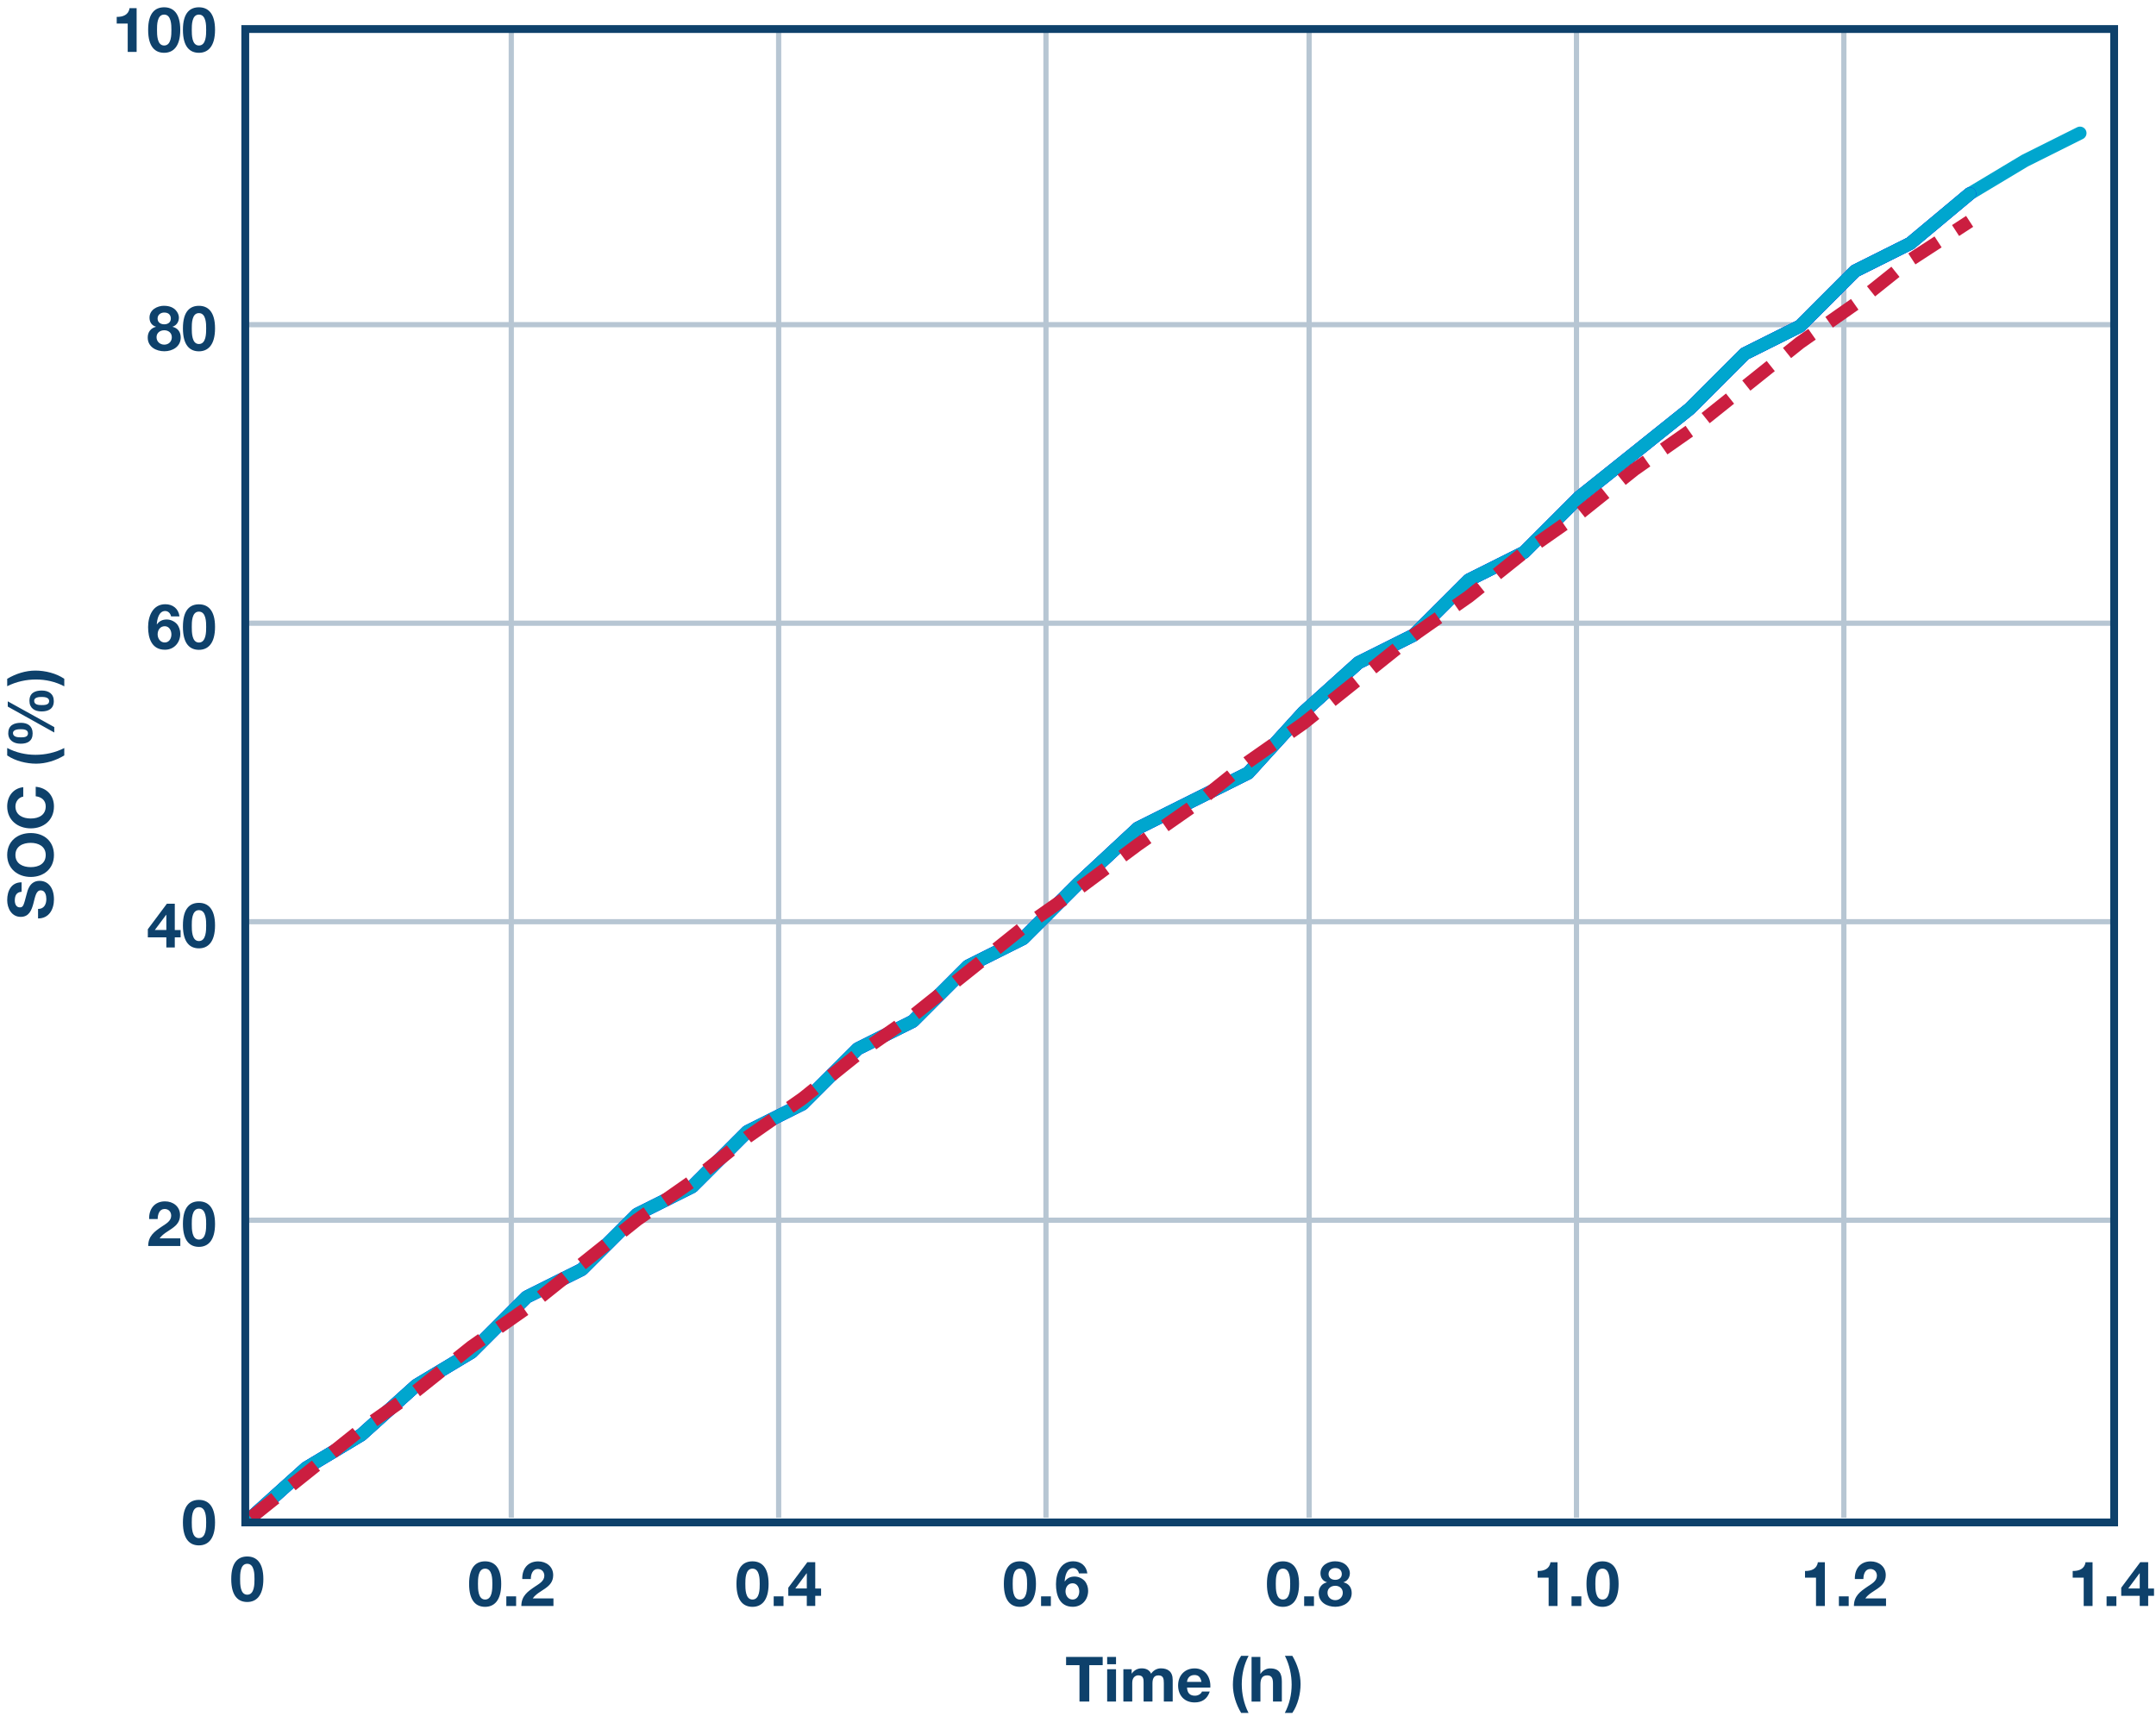 <?xml version="1.0" encoding="UTF-8"?><svg id="uuid-1b40a55b-9b96-408c-89bb-01b858b129c7" xmlns="http://www.w3.org/2000/svg" width="5.74in" height="4.62in" viewBox="0 0 413.21 332.89"><g><line x1="97.89" y1="291.17" x2="97.89" y2="5.43" fill="none" stroke="#b7c6d3" stroke-linejoin="round"/><line x1="149.18" y1="291.17" x2="149.18" y2="5.43" fill="none" stroke="#b7c6d3" stroke-linejoin="round"/><line x1="200.46" y1="291.17" x2="200.46" y2="5.43" fill="none" stroke="#b7c6d3" stroke-linejoin="round"/><line x1="250.94" y1="291.17" x2="250.94" y2="5.43" fill="none" stroke="#b7c6d3" stroke-linejoin="round"/><line x1="302.23" y1="291.17" x2="302.23" y2="5.43" fill="none" stroke="#b7c6d3" stroke-linejoin="round"/><line x1="353.52" y1="291.17" x2="353.52" y2="5.43" fill="none" stroke="#b7c6d3" stroke-linejoin="round"/></g><line x1="47.35" y1="234.1" x2="404.87" y2="234.1" fill="none" stroke="#b7c6d3" stroke-linejoin="round"/><line x1="47.35" y1="176.83" x2="404.87" y2="176.83" fill="none" stroke="#b7c6d3" stroke-linejoin="round"/><line x1="47.35" y1="119.56" x2="404.87" y2="119.56" fill="none" stroke="#b7c6d3" stroke-linejoin="round"/><line x1="47.35" y1="62.29" x2="404.87" y2="62.29" fill="none" stroke="#b7c6d3" stroke-linejoin="round"/><path d="m47.24,298.61c1.68,0,3.09,1.06,3.09,4.33s-1.42,4.4-3.09,4.4-3.07-1.06-3.07-4.4,1.42-4.33,3.07-4.33Zm0,7.33c1.39,0,1.39-2.05,1.39-3,0-.88,0-2.93-1.39-2.93s-1.37,2.05-1.37,2.93c0,.95,0,3,1.37,3Z" fill="#0e416b"/><path d="m37.97,287.75c1.68,0,3.09,1.06,3.09,4.33s-1.42,4.4-3.09,4.4-3.07-1.06-3.07-4.4,1.42-4.33,3.07-4.33Zm0,7.33c1.39,0,1.39-2.05,1.39-3,0-.88,0-2.93-1.39-2.93s-1.37,2.05-1.37,2.93c0,.95,0,3,1.37,3Z" fill="#0e416b"/><g><g><path d="m28.42,233.87c-.06-1.92,1.03-3.39,3.05-3.39,1.54,0,2.88.98,2.88,2.63,0,1.26-.67,1.95-1.5,2.54-.83.59-1.81,1.07-2.42,1.93h3.97v1.46h-6.16c.01-1.94,1.2-2.77,2.65-3.75.74-.5,1.75-1.02,1.76-2.05,0-.79-.53-1.3-1.26-1.3-1.01,0-1.33,1.04-1.33,1.93h-1.63Z" fill="#0e416b"/><path d="m37.97,230.48c1.68,0,3.09,1.06,3.09,4.33s-1.42,4.4-3.09,4.4-3.07-1.06-3.07-4.4,1.42-4.33,3.07-4.33Zm0,7.33c1.39,0,1.39-2.05,1.39-3,0-.88,0-2.93-1.39-2.93s-1.37,2.05-1.37,2.93c0,.95,0,3,1.37,3Z" fill="#0e416b"/></g><g><path d="m31.72,179.83h-3.55v-1.56l3.65-4.89h1.52v5.05h1.12v1.4h-1.12v1.94h-1.62v-1.94Zm0-4.32h-.04l-2.17,2.91h2.21v-2.91Z" fill="#0e416b"/><path d="m37.97,173.21c1.68,0,3.09,1.06,3.09,4.33s-1.42,4.4-3.09,4.4-3.07-1.06-3.07-4.4,1.42-4.33,3.07-4.33Zm0,7.33c1.39,0,1.39-2.05,1.39-3,0-.88,0-2.93-1.39-2.93s-1.37,2.05-1.37,2.93c0,.95,0,3,1.37,3Z" fill="#0e416b"/></g><g><path d="m32.63,118.26c-.11-.56-.54-1.04-1.13-1.04-1.24,0-1.56,1.62-1.61,2.55l.02.02c.47-.66,1.08-.94,1.9-.94.72,0,1.45.34,1.93.86.44.52.65,1.21.65,1.87,0,1.71-1.19,3.07-2.94,3.07-2.54,0-3.23-2.22-3.23-4.34s.91-4.39,3.3-4.39c1.45,0,2.53.85,2.72,2.33h-1.62Zm-2.58,3.44c0,.78.5,1.56,1.36,1.56s1.28-.78,1.28-1.54-.41-1.58-1.28-1.58-1.36.73-1.36,1.56Z" fill="#0e416b"/><path d="m37.97,115.94c1.68,0,3.09,1.06,3.09,4.33s-1.42,4.4-3.09,4.4-3.07-1.06-3.07-4.4,1.42-4.33,3.07-4.33Zm0,7.33c1.39,0,1.39-2.05,1.39-3,0-.88,0-2.93-1.39-2.93s-1.37,2.05-1.37,2.93c0,.95,0,3,1.37,3Z" fill="#0e416b"/></g><g><path d="m31.32,58.67c2.09,0,2.81,1.44,2.81,2.25s-.43,1.5-1.22,1.76v.02c1,.23,1.57,1,1.57,2.05,0,1.76-1.58,2.64-3.14,2.64s-3.19-.82-3.19-2.63c0-1.07.6-1.82,1.58-2.06v-.02c-.82-.23-1.24-.9-1.24-1.73,0-1.51,1.46-2.29,2.83-2.29Zm.01,7.45c.82,0,1.44-.58,1.44-1.42s-.65-1.34-1.44-1.34-1.49.47-1.49,1.33.67,1.43,1.49,1.43Zm-.01-3.9c.7,0,1.26-.38,1.26-1.1,0-.43-.2-1.16-1.26-1.16-.68,0-1.28.42-1.28,1.16s.6,1.1,1.28,1.1Z" fill="#0e416b"/><path d="m37.97,58.67c1.68,0,3.09,1.06,3.09,4.33s-1.42,4.4-3.09,4.4-3.07-1.06-3.07-4.4,1.42-4.33,3.07-4.33Zm0,7.33c1.39,0,1.39-2.05,1.39-3,0-.88,0-2.93-1.39-2.93s-1.37,2.05-1.37,2.93c0,.95,0,3,1.37,3Z" fill="#0e416b"/></g><g><path d="m26.01,9.96h-1.7v-5.44h-2.11v-1.28c1.19.02,2.28-.38,2.46-1.67h1.36v8.4Z" fill="#0e416b"/><path d="m31.3,1.4c1.68,0,3.09,1.06,3.09,4.33s-1.42,4.4-3.09,4.4-3.07-1.06-3.07-4.4,1.42-4.33,3.07-4.33Zm0,7.33c1.39,0,1.39-2.05,1.39-3,0-.88,0-2.93-1.39-2.93s-1.37,2.05-1.37,2.93c0,.95,0,3,1.37,3Z" fill="#0e416b"/><path d="m37.97,1.4c1.68,0,3.09,1.06,3.09,4.33s-1.42,4.4-3.09,4.4-3.07-1.06-3.07-4.4,1.42-4.33,3.07-4.33Zm0,7.33c1.39,0,1.39-2.05,1.39-3,0-.88,0-2.93-1.39-2.93s-1.37,2.05-1.37,2.93c0,.95,0,3,1.37,3Z" fill="#0e416b"/></g></g><g><path d="m206.89,319.46h-2.57v-1.58h7.02v1.58h-2.57v6.98h-1.88v-6.98Z" fill="#0e416b"/><path d="m213.9,319.28h-1.7v-1.4h1.7v1.4Zm-1.7.96h1.7v6.2h-1.7v-6.2Z" fill="#0e416b"/><path d="m215.29,320.24h1.61v.84h.02c.44-.64,1.09-1.01,1.9-1.01s1.48.29,1.81,1.03c.36-.54,1.01-1.03,1.87-1.03,1.32,0,2.27.61,2.27,2.22v4.15h-1.7v-3.51c0-.83-.07-1.51-1.04-1.51s-1.14.79-1.14,1.57v3.45h-1.7v-3.48c0-.72.05-1.55-1.03-1.55-.34,0-1.15.22-1.15,1.43v3.6h-1.7v-6.2Z" fill="#0e416b"/><path d="m227.52,323.75c.05,1.08.58,1.57,1.52,1.57.68,0,1.24-.42,1.34-.8h1.5c-.48,1.46-1.5,2.09-2.9,2.09-1.96,0-3.17-1.34-3.17-3.26s1.28-3.27,3.17-3.27c2.11,0,3.13,1.78,3.01,3.68h-4.47Zm2.77-1.08c-.16-.86-.53-1.32-1.35-1.32-1.08,0-1.39.84-1.42,1.32h2.77Z" fill="#0e416b"/><path d="m239.33,317.67c-.89,1.69-1.31,3.57-1.31,5.43s.41,3.79,1.3,5.52h-1.42c-.98-1.63-1.58-3.53-1.58-5.4s.53-4.03,1.58-5.55h1.43Z" fill="#0e416b"/><path d="m239.89,317.88h1.7v3.23h.04c.43-.7,1.18-1.03,1.81-1.03,1.81,0,2.27,1.02,2.27,2.55v3.81h-1.7v-3.5c0-1.02-.3-1.52-1.09-1.52-.92,0-1.32.52-1.32,1.78v3.25h-1.7v-8.56Z" fill="#0e416b"/><path d="m246.28,328.62c.89-1.68,1.31-3.56,1.31-5.42s-.41-3.79-1.29-5.53h1.42c.98,1.64,1.58,3.54,1.58,5.41s-.53,4.03-1.58,5.54h-1.43Z" fill="#0e416b"/></g><g><path d="m7.12,174.38c1.14,0,1.58-.89,1.58-1.9,0-.66-.19-1.67-1.07-1.67-.92,0-1.08,1.28-1.42,2.54-.34,1.27-.83,2.55-2.43,2.55-1.75,0-2.59-1.66-2.59-3.2,0-1.79.78-3.43,2.76-3.43v1.82c-1.03.06-1.3.79-1.3,1.69,0,.6.25,1.3.97,1.3.66,0,.74-.41,1.3-2.55.16-.62.55-2.54,2.49-2.54,1.57,0,2.75,1.24,2.75,3.56,0,1.89-.94,3.67-3.05,3.65v-1.82Z" fill="#0e416b"/><path d="m1.19,164.03c0-2.65,1.98-4.21,4.52-4.21s4.45,1.56,4.45,4.21-1.98,4.21-4.45,4.21-4.52-1.56-4.52-4.21Zm7.39,0c0-1.69-1.44-2.33-2.87-2.33-1.5,0-2.94.64-2.94,2.33s1.44,2.33,2.94,2.33,2.87-.64,2.87-2.33Z" fill="#0e416b"/><path d="m4.27,152.83c-.85.12-1.5.94-1.5,1.87,0,1.69,1.44,2.33,2.94,2.33s2.87-.64,2.87-2.33c0-1.15-.79-1.8-1.92-1.94v-1.82c2.13.19,3.5,1.67,3.5,3.77,0,2.65-1.98,4.21-4.45,4.21s-4.52-1.56-4.52-4.21c0-1.88,1.1-3.47,3.08-3.69v1.82Z" fill="#0e416b"/><path d="m1.19,143.5c1.69.89,3.57,1.31,5.43,1.31s3.79-.41,5.52-1.3v1.42c-1.63.98-3.53,1.58-5.4,1.58s-4.03-.53-5.55-1.58v-1.43Z" fill="#0e416b"/><path d="m1.3,135.57v-1.02l8.92,4.94v1.04l-8.92-4.97Zm.1,5.07c0-1.49,1.1-1.97,2.42-1.97s2.25.62,2.25,2.03c0,1.48-.98,1.98-2.3,1.98s-2.38-.64-2.38-2.04Zm3.78.05c0-.74-.86-.79-1.37-.79-.47,0-1.51.04-1.51.74,0,.77.95.82,1.5.82.52,0,1.38,0,1.38-.77Zm.28-6.24c0-1.49,1.04-1.97,2.36-1.97s2.31.62,2.31,2.03c0,1.48-1.04,1.98-2.36,1.98s-2.31-.64-2.31-2.04Zm3.78.05c0-.74-.94-.79-1.44-.79-.47,0-1.44.04-1.44.74,0,.77.88.82,1.43.82.52,0,1.45,0,1.45-.77Z" fill="#0e416b"/><path d="m12.14,131.67c-1.68-.89-3.56-1.31-5.42-1.31s-3.79.41-5.53,1.29v-1.42c1.64-.98,3.54-1.58,5.41-1.58s4.03.53,5.54,1.58v1.43Z" fill="#0e416b"/></g><g><path d="m92.87,299.54c1.68,0,3.09,1.06,3.09,4.33s-1.42,4.4-3.09,4.4-3.07-1.06-3.07-4.4,1.42-4.33,3.07-4.33Zm0,7.33c1.39,0,1.39-2.05,1.39-3,0-.88,0-2.93-1.39-2.93s-1.37,2.05-1.37,2.93c0,.95,0,3,1.37,3Z" fill="#0e416b"/><path d="m96.94,306.26h1.88v1.85h-1.88v-1.85Z" fill="#0e416b"/><path d="m100,302.94c-.06-1.92,1.03-3.39,3.05-3.39,1.54,0,2.88.98,2.88,2.63,0,1.26-.67,1.95-1.5,2.54-.83.59-1.81,1.07-2.42,1.93h3.97v1.46h-6.16c.01-1.94,1.2-2.77,2.65-3.75.74-.5,1.75-1.02,1.76-2.05,0-.79-.53-1.3-1.26-1.3-1.01,0-1.33,1.04-1.33,1.93h-1.63Z" fill="#0e416b"/></g><g><path d="m144.16,299.54c1.68,0,3.09,1.06,3.09,4.33s-1.42,4.4-3.09,4.4-3.07-1.06-3.07-4.4,1.42-4.33,3.07-4.33Zm0,7.33c1.39,0,1.39-2.05,1.39-3,0-.88,0-2.93-1.39-2.93s-1.37,2.05-1.37,2.93c0,.95,0,3,1.37,3Z" fill="#0e416b"/><path d="m148.23,306.26h1.88v1.85h-1.88v-1.85Z" fill="#0e416b"/><path d="m154.58,306.16h-3.55v-1.56l3.65-4.89h1.52v5.05h1.12v1.4h-1.12v1.94h-1.62v-1.94Zm0-4.32h-.04l-2.17,2.91h2.21v-2.91Z" fill="#0e416b"/></g><g><path d="m195.45,299.54c1.68,0,3.09,1.06,3.09,4.33s-1.42,4.4-3.09,4.4-3.07-1.06-3.07-4.4,1.42-4.33,3.07-4.33Zm0,7.33c1.39,0,1.39-2.05,1.39-3,0-.88,0-2.93-1.39-2.93s-1.37,2.05-1.37,2.93c0,.95,0,3,1.37,3Z" fill="#0e416b"/><path d="m199.52,306.26h1.88v1.85h-1.88v-1.85Z" fill="#0e416b"/><path d="m206.79,301.87c-.11-.56-.54-1.04-1.13-1.04-1.24,0-1.56,1.62-1.61,2.55l.02.02c.47-.66,1.08-.94,1.9-.94.72,0,1.45.34,1.93.86.44.52.65,1.21.65,1.87,0,1.71-1.19,3.07-2.94,3.07-2.54,0-3.23-2.22-3.23-4.34s.91-4.39,3.3-4.39c1.45,0,2.53.85,2.72,2.33h-1.62Zm-2.58,3.44c0,.78.5,1.56,1.36,1.56s1.28-.78,1.28-1.54-.41-1.58-1.28-1.58-1.36.73-1.36,1.56Z" fill="#0e416b"/></g><g><path d="m245.92,299.54c1.68,0,3.09,1.06,3.09,4.33s-1.42,4.4-3.09,4.4-3.07-1.06-3.07-4.4,1.42-4.33,3.07-4.33Zm0,7.33c1.39,0,1.39-2.05,1.39-3,0-.88,0-2.93-1.39-2.93s-1.37,2.05-1.37,2.93c0,.95,0,3,1.37,3Z" fill="#0e416b"/><path d="m249.99,306.26h1.88v1.85h-1.88v-1.85Z" fill="#0e416b"/><path d="m255.95,299.54c2.09,0,2.81,1.44,2.81,2.25s-.43,1.5-1.22,1.76v.02c1,.23,1.57,1,1.57,2.05,0,1.76-1.58,2.64-3.14,2.64s-3.19-.82-3.19-2.63c0-1.07.6-1.82,1.58-2.06v-.02c-.82-.23-1.24-.9-1.24-1.73,0-1.51,1.46-2.29,2.83-2.29Zm.01,7.45c.82,0,1.44-.58,1.44-1.42s-.65-1.34-1.44-1.34-1.49.47-1.49,1.33.67,1.43,1.49,1.43Zm-.01-3.9c.7,0,1.26-.38,1.26-1.1,0-.43-.2-1.16-1.26-1.16-.68,0-1.28.42-1.28,1.16s.6,1.1,1.28,1.1Z" fill="#0e416b"/></g><g><path d="m298.59,308.11h-1.7v-5.44h-2.11v-1.28c1.19.02,2.28-.38,2.46-1.67h1.35v8.4Z" fill="#0e416b"/><path d="m301.28,306.26h1.88v1.85h-1.88v-1.85Z" fill="#0e416b"/><path d="m307.22,299.54c1.68,0,3.09,1.06,3.09,4.33s-1.42,4.4-3.09,4.4-3.07-1.06-3.07-4.4,1.42-4.33,3.07-4.33Zm0,7.33c1.39,0,1.39-2.05,1.39-3,0-.88,0-2.93-1.39-2.93s-1.37,2.05-1.37,2.93c0,.95,0,3,1.37,3Z" fill="#0e416b"/></g><g><path d="m349.88,308.11h-1.7v-5.44h-2.11v-1.28c1.19.02,2.28-.38,2.46-1.67h1.35v8.4Z" fill="#0e416b"/><path d="m352.57,306.26h1.88v1.85h-1.88v-1.85Z" fill="#0e416b"/><path d="m355.63,302.94c-.06-1.92,1.03-3.39,3.05-3.39,1.54,0,2.88.98,2.88,2.63,0,1.26-.67,1.95-1.5,2.54-.83.59-1.81,1.07-2.42,1.93h3.97v1.46h-6.16c.01-1.94,1.2-2.77,2.65-3.75.74-.5,1.75-1.02,1.76-2.05,0-.79-.53-1.3-1.26-1.3-1.01,0-1.33,1.04-1.33,1.93h-1.63Z" fill="#0e416b"/></g><g><path d="m401.23,308.11h-1.7v-5.44h-2.11v-1.28c1.19.02,2.28-.38,2.46-1.67h1.35v8.4Z" fill="#0e416b"/><path d="m403.92,306.26h1.88v1.85h-1.88v-1.85Z" fill="#0e416b"/><path d="m410.28,306.16h-3.55v-1.56l3.65-4.89h1.52v5.05h1.12v1.4h-1.12v1.94h-1.62v-1.94Zm0-4.32h-.04l-2.17,2.91h2.21v-2.91Z" fill="#0e416b"/></g><polyline points="47.93 291.16 58.52 281.64 69.1 275.29 79.68 265.77 90.27 259.42 100.85 248.83 111.44 243.54 122.02 232.96 132.6 227.67 143.19 217.08 153.77 211.79 164.35 201.21 174.94 195.92 185.52 185.34 196.1 180.04 206.69 169.46 218.08 158.88 228.67 153.59 239.25 148.3 249.84 136.66 260.42 127.13 271 121.84 281.59 111.26 292.17 105.96 302.75 95.38 313.34 86.92 323.92 78.45 334.5 67.87 345.09 62.58 355.67 51.99 366.25 46.7 377.65 37.18 388.24 30.83 398.82 25.54" fill="none" stroke="#00a6ce" stroke-linecap="round" stroke-linejoin="round" stroke-width="2.5"/><polyline points="47.93 291.17 58.52 281.64 69.1 275.29 79.68 265.77 90.27 259.42 100.85 248.83 111.44 243.54 122.02 232.96 132.6 227.67 143.19 217.09 153.77 211.79 164.35 201.21 174.94 195.92 185.52 185.34 196.1 180.04 206.69 169.46 218.08 158.88 228.67 153.59 239.25 148.3 249.84 136.66 260.42 127.13 271 121.84 281.59 111.26 292.17 105.97 302.75 95.38 313.34 86.92 323.92 78.45 334.5 67.87 345.09 62.58 355.67 51.99 366.25 46.7 377.65 37.18" fill="none" stroke="blue" stroke-linecap="round" stroke-linejoin="round" stroke-width="2.5"/><polyline points="47.93 291.17 58.52 281.64 69.1 275.29 79.68 265.77 90.27 259.42 100.85 248.83 111.44 243.54 122.02 232.96 132.6 227.67 143.19 217.09 153.77 211.79 164.35 201.21 174.94 195.92 185.52 185.34 196.1 180.05 206.69 169.46 218.08 158.88 228.67 153.59 239.25 148.3 249.84 136.66 260.42 127.13 271 121.84 281.59 111.26 292.17 105.97 302.75 95.38 313.34 86.92 323.92 78.45 334.5 67.87 345.09 62.58 355.67 51.99 366.25 46.7 377.65 37.18" fill="none" stroke="#00a6ce" stroke-linecap="round" stroke-linejoin="round" stroke-width="2.5"/><polyline points="47.93 291.17 58.52 282.7 69.1 274.23 79.68 266.82 90.27 258.36 100.85 250.95 111.44 242.48 122.02 234.02 132.6 226.61 143.19 218.14 153.77 210.74 164.35 202.27 174.94 194.86 185.52 186.4 196.1 177.93 206.69 170.52 218.08 162.05 228.67 154.65 239.25 146.18 249.84 138.77 260.42 130.31 271 121.84 281.59 114.43 292.17 105.97 302.75 98.56 313.34 90.09 323.92 82.68 334.5 74.22 345.09 65.75 355.67 58.34 366.25 49.88 377.65 42.47" fill="none" stroke="#cb1e40" stroke-dasharray="0 0 6 4" stroke-miterlimit="10" stroke-width="2.5"/><rect x="47.93" y="5.43" width="358.21" height="286.79" fill="none"/><rect x="46.86" y="5.57" width="358.51" height="286.51" fill="none" stroke="#0e416b" stroke-linecap="square" stroke-miterlimit="2" stroke-width="1.5"/></svg>